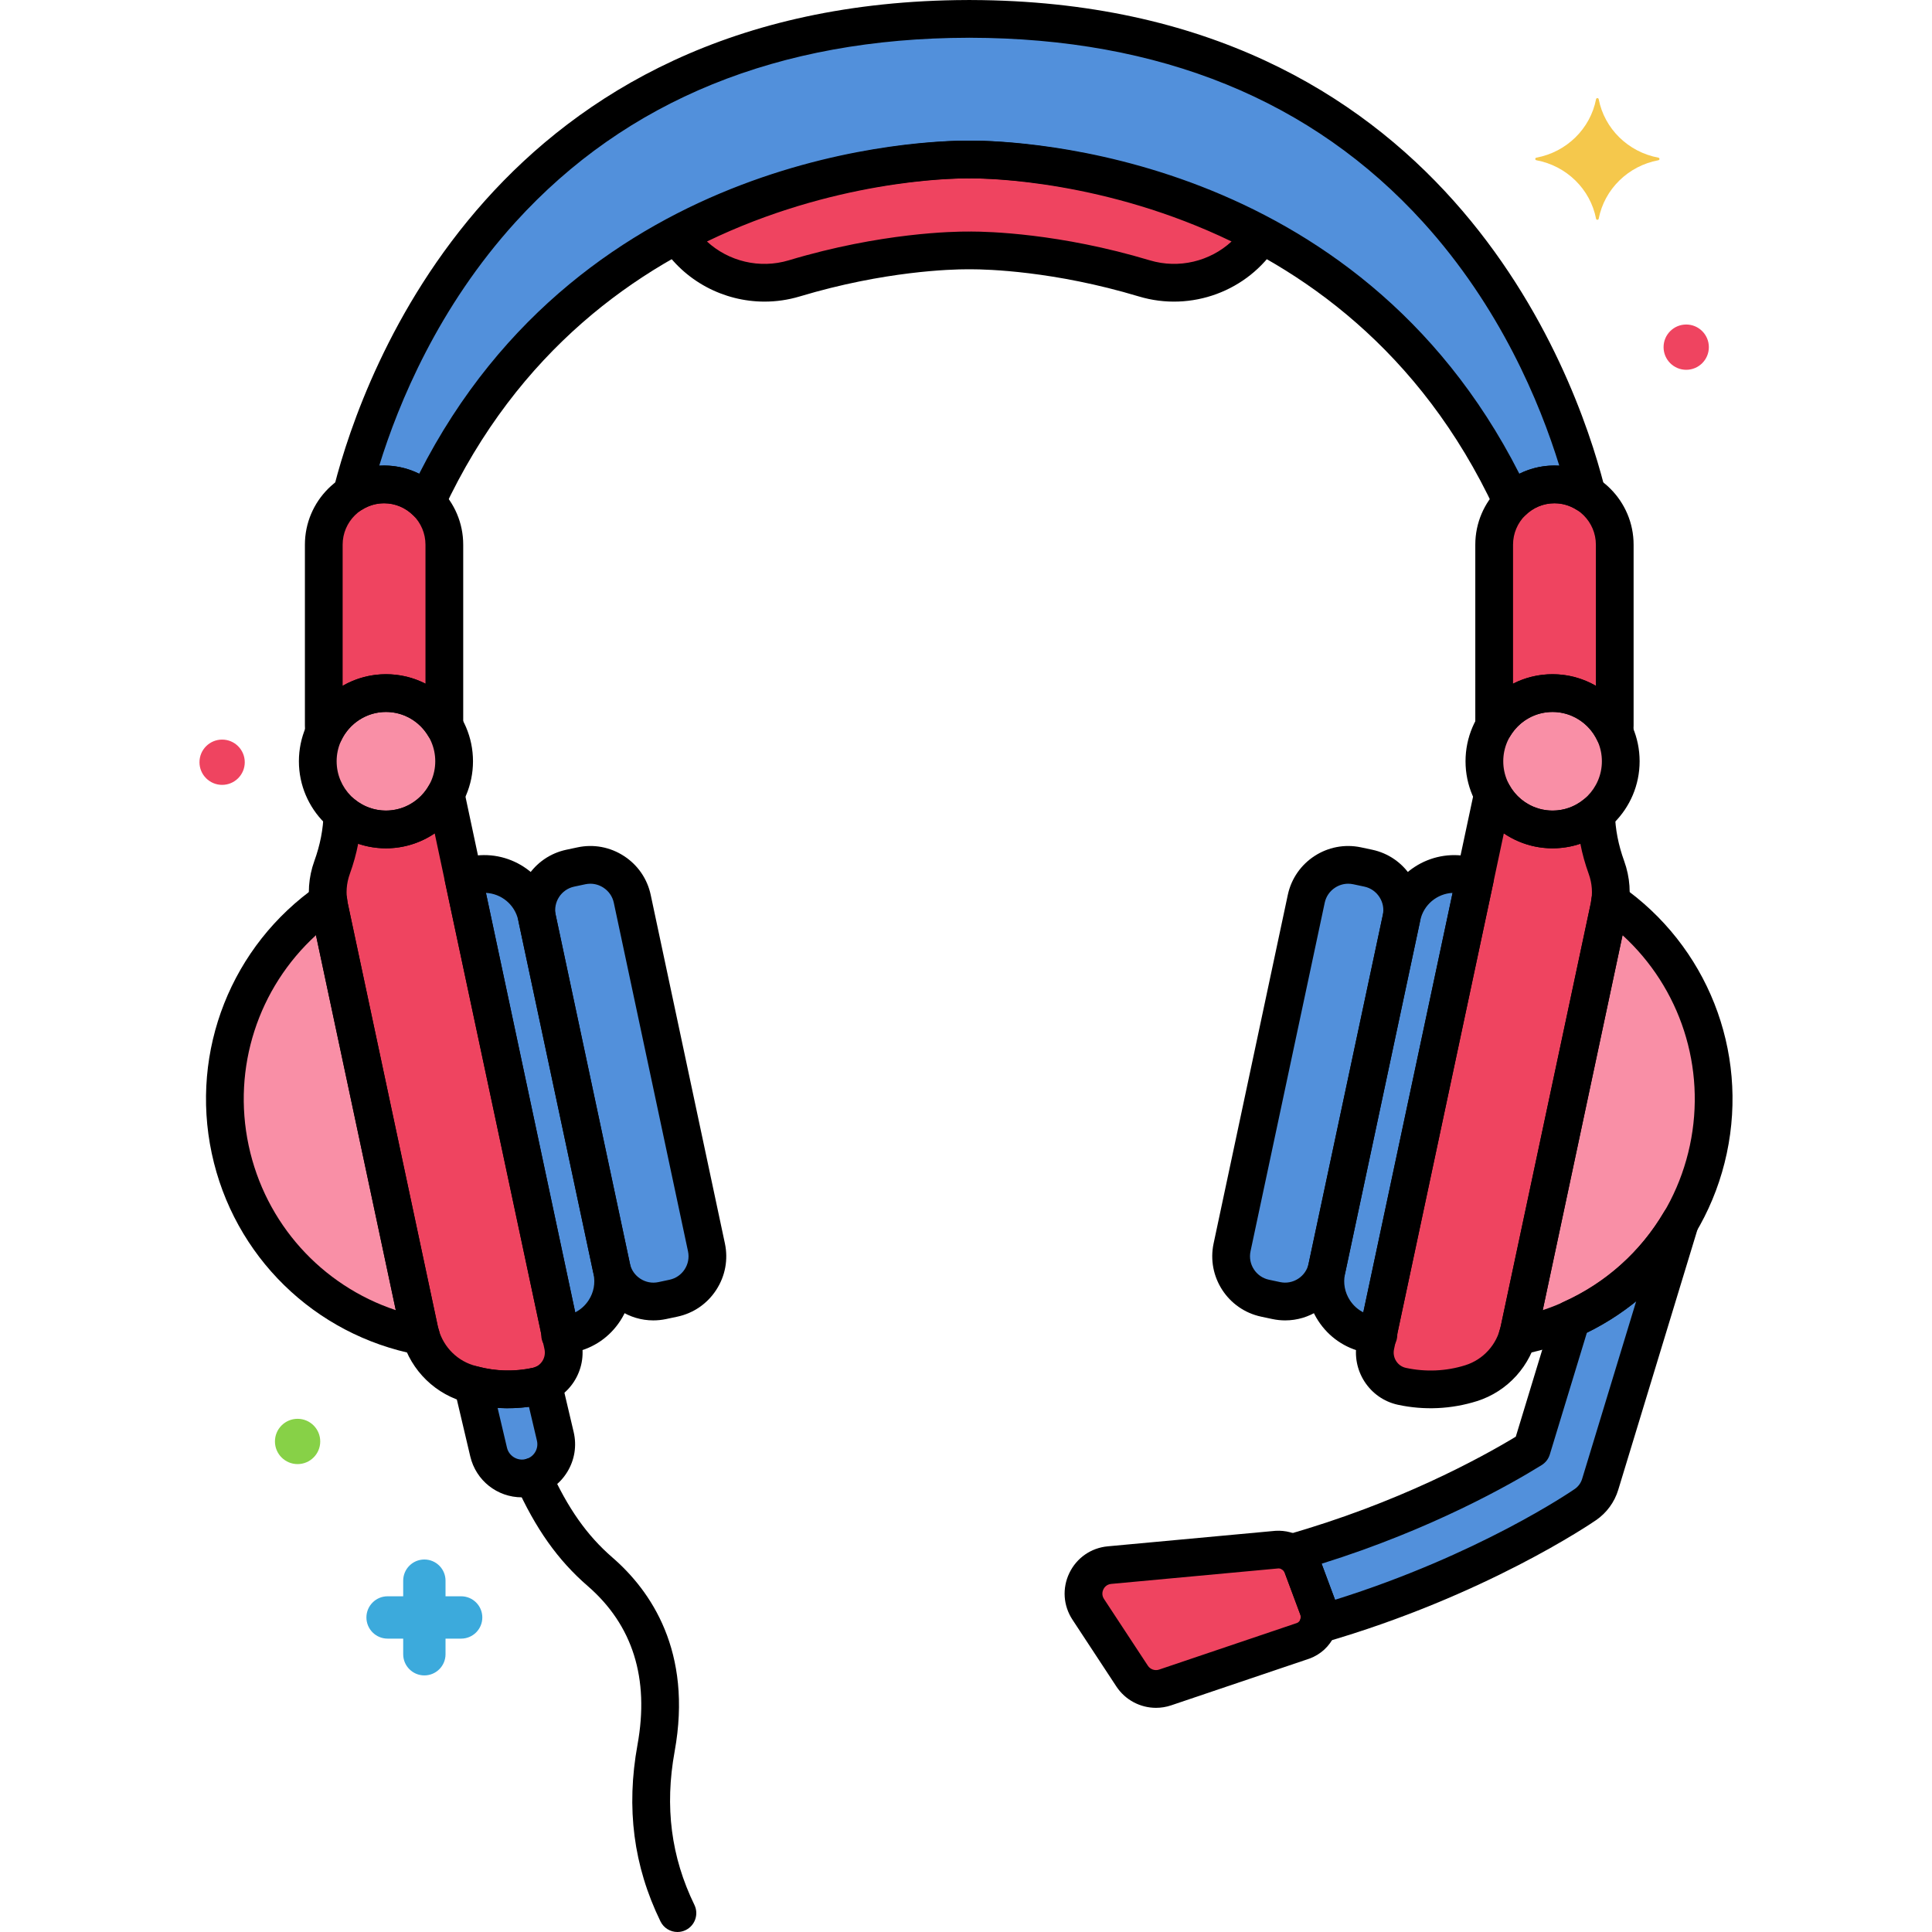 <?xml version="1.0" encoding="utf-8"?>
<!-- Generator: Adobe Illustrator 22.0.0, SVG Export Plug-In . SVG Version: 6.00 Build 0)  -->
<svg version="1.1" xmlns="http://www.w3.org/2000/svg" xmlns:xlink="http://www.w3.org/1999/xlink" x="0px" y="0px"
	 viewBox="0 0 256 256" style="enable-background:new 0 0 256 256;" xml:space="preserve">
<style type="text/css">
	.st0{fill:#DAE6F1;}
	.st1{fill:#173F7F;}
	.st2{fill:#3CAADC;}
	.st3{fill:#F5C84C;}
	.st4{fill:#EF4460;}
	.st5{fill:#87D147;}
	.st6{fill:#70D6F9;}
	.st7{fill:#FC8C48;}
	.st8{fill:#EDF4FC;}
	.st9{fill:#5B5D60;}
	.st10{fill:#C7D7E5;}
	.st11{fill:#E22342;}
	.st12{fill:#5290DB;}
	.st13{fill:#29589F;}
	.st14{fill:#3A70BF;}
	.st15{fill:#087EBF;}
	.st16{fill:#F98FA6;}
	.st17{fill:#FC657E;}
	.st18{fill:#FCDD86;}
	.st19{fill:#EDB311;}
	.st20{fill:#FCA265;}
	.st21{fill:#9BE5F9;}
	.st22{fill:#B2E26D;}
	.st23{fill:#5BBF21;}
	.st24{fill:#F9D0B4;}
	.st25{fill:#893C1A;}
	.st26{fill:#F2BA94;}
</style>
<g id="Layer_1">
</g>
<g id="Layer_2">
</g>
<g id="Layer_3">
</g>
<g id="Layer_4">
</g>
<g id="Layer_5">
</g>
<g id="Layer_6">
</g>
<g id="Layer_7">
</g>
<g id="Layer_8">
</g>
<g id="Layer_9">
</g>
<g id="Layer_10">
</g>
<g id="Layer_11">
</g>
<g id="Layer_12">
	<g>
		<g>
			<path class="st12" d="M194.17,115.962c0.445,0.095,0.87,0.234,1.275,0.405l-12.713,59.726c-0.056,0.265-0.077,0.529-0.087,0.791
				c-0.466-0.004-0.938-0.054-1.41-0.154c-3.82-0.813-6.28-4.603-5.467-8.423l9.978-46.877
				C186.56,117.609,190.351,115.149,194.17,115.962z"/>
		</g>
		<g>
			<path class="st12" d="M179.819,114.722l1.486,0.316c3.053,0.65,5.019,3.679,4.369,6.732l-9.832,46.193
				c-0.65,3.053-3.679,5.019-6.732,4.369l-1.486-0.316c-3.053-0.65-5.019-3.679-4.369-6.732l9.832-46.193
				C173.737,116.038,176.766,114.072,179.819,114.722z"/>
		</g>
		<g>
			<g>
				<path class="st16" d="M201.306,176.23l11.931-56.053c0.054-0.255,0.075-0.513,0.107-0.77
					c10.244,7.124,15.778,19.928,13.018,32.898c-2.761,12.97-13.03,22.411-25.288,24.745
					C201.157,176.779,201.246,176.51,201.306,176.23z"/>
			</g>
		</g>
		<g>
			<path class="st12" d="M62.694,115.962c-0.445,0.095-0.87,0.234-1.275,0.405l12.713,59.726c0.056,0.265,0.077,0.529,0.087,0.791
				c0.466-0.004,0.938-0.054,1.41-0.154c3.82-0.813,6.28-4.603,5.467-8.423l-9.978-46.877
				C70.304,117.609,66.513,115.149,62.694,115.962z"/>
		</g>
		<g>
			<path class="st12" d="M77.045,114.722l-1.486,0.316c-3.053,0.65-5.019,3.679-4.369,6.732l9.832,46.193
				c0.65,3.053,3.679,5.019,6.732,4.369l1.486-0.316c3.053-0.65,5.019-3.679,4.369-6.732l-9.832-46.193
				C83.127,116.038,80.098,114.072,77.045,114.722z"/>
		</g>
		<g>
			<g>
				<path class="st16" d="M55.558,176.23l-11.931-56.053c-0.054-0.255-0.075-0.513-0.107-0.77
					c-10.244,7.124-15.778,19.928-13.018,32.898c2.761,12.97,13.03,22.411,25.288,24.745
					C55.707,176.779,55.618,176.51,55.558,176.23z"/>
			</g>
		</g>
		<g>
			<path class="st12" d="M210.133,64.96c-4.137-16.087-21.277-62.335-81.583-62.457V2.5c-0.012,0,0.062,0-0.236,0v0.003
				C68.008,2.625,50.868,48.873,46.73,64.96c-0.04,0.156-0.069,0.313-0.093,0.468c1.234-0.783,2.691-1.244,4.252-1.244
				c2.184,0,4.17,0.89,5.615,2.323c20.884-44.779,68.131-45.392,71.809-45.372v0.003c0.101,0,0.337,0,0.236,0v-0.003
				c3.678-0.021,50.925,0.592,71.809,45.372c1.446-1.433,3.431-2.323,5.615-2.323c1.562,0,3.018,0.461,4.252,1.244
				C210.203,65.273,210.174,65.116,210.133,64.96z"/>
		</g>
		<g>
			<path class="st4" d="M128.55,21.136v0.003c-0.047,0-0.169,0-0.236,0v-0.003c-2.206-0.012-20.087,0.208-38.552,10.046l0,0
				c3.29,5.159,9.611,7.468,15.471,5.707c12.005-3.607,21.512-3.716,23.081-3.707v0.003c0.068,0,0.189,0,0.236,0v-0.003
				c1.57-0.009,11.076,0.1,23.081,3.707c5.86,1.761,12.181-0.548,15.471-5.707l0,0C148.637,21.344,130.756,21.123,128.55,21.136z"/>
		</g>
		<g>
			<circle class="st16" cx="205.724" cy="100.872" r="9.034"/>
		</g>
		<g>
			<circle class="st16" cx="51.14" cy="100.872" r="9.034"/>
		</g>
		<g>
			<path class="st4" d="M205.724,91.838c3.624,0,6.741,2.139,8.18,5.219c0.035-0.302,0.058-0.609,0.058-0.92V72.173
				c0-4.393-3.595-7.988-7.988-7.988c-4.393,0-7.988,3.595-7.988,7.988v23.964c0,0.028,0.004,0.055,0.004,0.084
				C199.572,93.598,202.439,91.838,205.724,91.838z"/>
		</g>
		<g>
			<path class="st4" d="M211.486,107.83c-1.564,1.296-3.571,2.077-5.762,2.077c-3.407,0-6.37-1.887-7.91-4.672l-15.544,73.028
				c-0.524,2.462,1.033,4.905,3.494,5.434c3.036,0.653,6.185,0.521,9.147-0.411c0.015-0.005,0.031-0.01,0.046-0.015
				c3.229-1.02,5.642-3.729,6.347-7.041l11.931-56.053c0.371-1.741,0.233-3.548-0.372-5.223
				C212.061,112.726,211.545,110.387,211.486,107.83z"/>
		</g>
		<g>
			<path class="st4" d="M51.14,91.838c3.285,0,6.153,1.76,7.734,4.382c0-0.028,0.004-0.055,0.004-0.084V72.173
				c0-4.393-3.595-7.988-7.988-7.988c-4.393,0-7.988,3.595-7.988,7.988v23.964c0,0.312,0.023,0.618,0.058,0.92
				C44.399,93.977,47.516,91.838,51.14,91.838z"/>
		</g>
		<g>
			<path class="st4" d="M74.593,178.262l-15.544-73.028c-1.539,2.784-4.503,4.672-7.909,4.672c-2.19,0-4.198-0.78-5.762-2.077
				c-0.059,2.557-0.575,4.896-1.379,7.124c-0.605,1.675-0.742,3.481-0.372,5.223l11.931,56.053c0.705,3.312,3.118,6.021,6.347,7.041
				c0.016,0.005,0.031,0.01,0.046,0.015c2.962,0.932,6.111,1.064,9.147,0.411C73.56,183.167,75.117,180.725,74.593,178.262z"/>
		</g>
		<g>
			<g>
				<path class="st12" d="M208.207,174.782l-5.242,17.223c-3.922,2.433-15.692,9.2-31.86,13.783
					c0.656,0.382,1.186,0.976,1.464,1.723l2.081,5.587c0.268,0.721,0.261,1.471,0.051,2.153
					c20.839-6.017,34.544-15.315,35.379-15.891c0.934-0.644,1.622-1.586,1.952-2.67l10.596-34.817
					C219.242,167.618,214.165,172.098,208.207,174.782z"/>
			</g>
		</g>
		<g>
			<path class="st4" d="M174.649,213.099l-2.081-5.587c-0.513-1.378-1.864-2.262-3.332-2.181l-22.222,2.057
				c-2.848,0.264-4.39,3.466-2.819,5.857l5.813,8.844c0.947,1.441,2.748,2.061,4.382,1.509l18.272-6.176
				C174.408,216.779,175.298,214.841,174.649,213.099z"/>
		</g>
		<g>
			<path class="st12" d="M71.955,183.419c-0.271,0.118-0.556,0.213-0.856,0.277c-2.802,0.603-5.698,0.528-8.457-0.218l2.103,8.927
				c0.492,2.09,2.356,3.5,4.415,3.5c0.344,0,0.694-0.04,1.044-0.122c2.44-0.575,3.953-3.019,3.378-5.459L71.955,183.419z"/>
		</g>
		<g>
			<path class="st3" d="M219.741,20.89c-3.995-0.744-7.144-3.829-7.904-7.743c-0.038-0.197-0.313-0.197-0.351,0
				c-0.76,3.914-3.908,6.999-7.904,7.743c-0.201,0.037-0.201,0.306,0,0.344c3.995,0.744,7.144,3.829,7.904,7.743
				c0.038,0.197,0.313,0.197,0.351,0c0.76-3.914,3.908-6.999,7.904-7.743C219.941,21.196,219.941,20.928,219.741,20.89z"/>
		</g>
		<g>
			<path class="st2" d="M61.105,217.126h-2.07v2.07c0,1.549-1.256,2.805-2.805,2.805s-2.805-1.256-2.805-2.805v-2.07h-2.069
				c-1.549,0-2.805-1.256-2.805-2.805c0-1.549,1.256-2.805,2.805-2.805h2.069v-2.07c0-1.549,1.256-2.805,2.805-2.805
				s2.805,1.256,2.805,2.805v2.07h2.07c1.549,0,2.805,1.256,2.805,2.805C63.91,215.87,62.654,217.126,61.105,217.126z"/>
		</g>
		<g>
			<circle class="st4" cx="223.432" cy="46" r="3"/>
		</g>
		<g>
			<circle class="st5" cx="39.432" cy="191" r="3"/>
		</g>
		<g>
			<circle class="st4" cx="29.432" cy="101" r="3"/>
		</g>
		<g>
			<path d="M182.646,179.383c-0.008,0-0.016,0-0.024,0c-0.643-0.006-1.284-0.077-1.907-0.209c-2.5-0.532-4.647-2.013-6.047-4.168
				c-1.399-2.156-1.876-4.72-1.344-7.221l9.978-46.877c1.103-5.177,6.21-8.492,11.389-7.391c0.577,0.123,1.158,0.307,1.726,0.546
				c1.105,0.466,1.724,1.651,1.474,2.824l-12.713,59.726c-0.022,0.104-0.03,0.257-0.034,0.364
				C185.094,178.321,183.989,179.383,182.646,179.383z M192.476,118.311c-2.038,0.096-3.839,1.552-4.283,3.638l-9.978,46.877
				c-0.254,1.194-0.024,2.422,0.648,3.458c0.452,0.697,1.065,1.247,1.782,1.609L192.476,118.311z"/>
		</g>
		<g>
			<path d="M170.297,174.959c-0.568,0-1.14-0.06-1.708-0.181l-1.486-0.316c-4.408-0.938-7.232-5.289-6.294-9.697l9.833-46.194
				c0.939-4.409,5.29-7.229,9.698-6.294l1.486,0.316c2.13,0.454,3.959,1.714,5.15,3.55c1.191,1.835,1.597,4.019,1.144,6.148
				l-9.833,46.193c-0.453,2.129-1.713,3.958-3.549,5.149C173.392,174.507,171.859,174.959,170.297,174.959z M178.642,117.098
				c-0.606,0-1.203,0.176-1.729,0.517c-0.715,0.464-1.205,1.173-1.38,1.997l-9.833,46.193c-0.364,1.712,0.732,3.402,2.444,3.766
				l1.486,0.316c0.822,0.174,1.67,0.016,2.386-0.448c0.715-0.464,1.205-1.173,1.38-1.996l9.833-46.194
				c0.175-0.823,0.017-1.671-0.448-2.386c-0.464-0.715-1.173-1.206-1.997-1.381l-1.485-0.316h0
				C179.081,117.121,178.86,117.098,178.642,117.098z"/>
		</g>
		<g>
			<g>
				<path d="M201.073,179.55c-0.705,0-1.385-0.298-1.864-0.834c-0.584-0.654-0.784-1.567-0.524-2.406l0.039-0.122
					c0.049-0.158,0.102-0.314,0.137-0.478v-0.001l11.931-56.053c0.023-0.109,0.032-0.221,0.045-0.333l0.027-0.228
					c0.109-0.868,0.664-1.616,1.463-1.973c0.801-0.355,1.727-0.268,2.445,0.231c11.422,7.943,16.932,21.866,14.036,35.471
					c-2.896,13.605-13.599,24.078-27.266,26.681C201.385,179.536,201.229,179.55,201.073,179.55z M214.996,123.919l-10.575,49.684
					c9.831-3.267,17.296-11.485,19.495-21.818C226.115,141.453,222.644,130.906,214.996,123.919z"/>
			</g>
		</g>
		<g>
			<path d="M74.218,179.383c-1.343,0-2.448-1.062-2.498-2.407c-0.004-0.107-0.012-0.26-0.034-0.362l-12.713-59.728
				c-0.25-1.173,0.369-2.358,1.474-2.824c0.567-0.239,1.147-0.423,1.726-0.546l0,0c5.177-1.103,10.287,2.214,11.389,7.391
				l9.978,46.877c0.532,2.5,0.055,5.065-1.344,7.221c-1.399,2.156-3.547,3.636-6.047,4.168c-0.623,0.132-1.264,0.203-1.907,0.209
				C74.234,179.383,74.226,179.383,74.218,179.383z M64.388,118.311l11.831,55.582c0.717-0.362,1.33-0.912,1.782-1.609
				c0.672-1.035,0.902-2.263,0.648-3.458l-9.978-46.877C68.228,119.863,66.426,118.407,64.388,118.311z"/>
		</g>
		<g>
			<path d="M86.566,174.959c-1.562,0-3.095-0.452-4.44-1.325c-1.835-1.191-3.096-3.02-3.549-5.149l-9.833-46.193
				c-0.453-2.129-0.047-4.313,1.145-6.149c1.191-1.835,3.02-3.096,5.149-3.549l1.487-0.316c2.129-0.455,4.312-0.046,6.147,1.144
				c1.835,1.191,3.096,3.02,3.549,5.15l9.833,46.193c0.453,2.129,0.047,4.313-1.145,6.148c-1.191,1.835-3.02,3.096-5.149,3.549
				l-1.486,0.316C87.707,174.899,87.134,174.959,86.566,174.959z M78.223,117.098c-0.219,0-0.439,0.023-0.657,0.069c0,0,0,0-0.001,0
				l-1.486,0.316c-1.711,0.364-2.808,2.054-2.443,3.767l9.833,46.193c0.175,0.823,0.666,1.532,1.381,1.997
				c0.715,0.463,1.561,0.623,2.385,0.448l1.486-0.316c1.712-0.364,2.809-2.054,2.444-3.766l-9.833-46.193
				c-0.175-0.824-0.666-1.533-1.38-1.997C79.426,117.274,78.829,117.098,78.223,117.098z M77.045,114.722h0.01H77.045z"/>
		</g>
		<g>
			<g>
				<path d="M55.791,179.55c-0.155,0-0.312-0.015-0.468-0.044c-13.667-2.603-24.37-13.075-27.266-26.681
					c-2.896-13.605,2.613-27.528,14.036-35.471c0.719-0.499,1.645-0.585,2.442-0.232c0.799,0.355,1.354,1.102,1.465,1.969
					l0.028,0.239c0.012,0.107,0.021,0.215,0.043,0.322l11.932,56.057c0.034,0.161,0.086,0.315,0.135,0.471l0.042,0.134
					c0.258,0.838,0.059,1.75-0.526,2.403C57.174,179.253,56.494,179.55,55.791,179.55z M41.868,123.918
					c-7.647,6.987-11.119,17.534-8.92,27.866c2.199,10.333,9.665,18.551,19.495,21.818L41.868,123.918z"/>
			</g>
		</g>
		<g>
			<path d="M56.505,69.007c-0.653,0-1.288-0.256-1.76-0.725c-1.039-1.031-2.408-1.598-3.855-1.598c-1.024,0-2.032,0.295-2.914,0.855
				c-0.828,0.525-1.886,0.519-2.707-0.019c-0.82-0.536-1.251-1.503-1.103-2.472c0.037-0.239,0.083-0.478,0.145-0.716
				C48.18,49.287,65.666,0.195,128.186,0.003C128.229,0.001,128.271,0,128.314,0h0.236c0.043,0,0.086,0.001,0.128,0.003
				c62.519,0.192,80.005,49.284,83.876,64.334c0.061,0.237,0.106,0.475,0.143,0.711c0.148,0.969-0.283,1.936-1.103,2.472
				c-0.821,0.537-1.879,0.543-2.707,0.019c-0.882-0.56-1.89-0.855-2.914-0.855c-1.446,0-2.815,0.567-3.855,1.598
				c-0.578,0.573-1.397,0.83-2.199,0.686c-0.801-0.143-1.482-0.667-1.826-1.404c-19.812-42.481-63.532-43.929-69.347-43.929
				c-0.014,0-0.027,0-0.04,0c-0.044,0.002-0.088,0.003-0.132,0.003h-0.261c-0.044,0-0.088-0.001-0.132-0.003
				c-0.021,0-0.042,0-0.064,0c-5.811,0-49.534,1.445-69.347,43.929c-0.344,0.737-1.025,1.262-1.826,1.404
				C56.798,68.995,56.651,69.007,56.505,69.007z M128.73,18.635c6.067,0,50.925,1.476,72.592,44.14
				c1.617-0.807,3.451-1.188,5.292-1.071c-2.577-8.351-7.841-21.028-18.06-32.279c-14.671-16.155-34.861-24.372-60.009-24.422
				c-0.038,0-0.076-0.001-0.113-0.003c-0.038,0.002-0.075,0.003-0.113,0.003c-25.148,0.051-45.338,8.268-60.009,24.422
				C58.091,40.677,52.827,53.354,50.25,61.705c1.84-0.114,3.675,0.265,5.292,1.071c21.917-43.156,67.576-44.171,72.786-44.14
				c0.035,0,0.069,0.001,0.104,0.003C128.526,18.633,128.62,18.635,128.73,18.635z"/>
		</g>
		<g>
			<path d="M101.308,39.965c-5.426,0-10.649-2.728-13.654-7.439c-0.375-0.587-0.487-1.305-0.31-1.979
				c0.177-0.674,0.627-1.244,1.243-1.572c19.066-10.158,37.683-10.337,39.742-10.339c0.035,0,0.07,0.001,0.104,0.003
				c0.073-0.005,0.143-0.004,0.241-0.003c2.635,0,20.904,0.376,39.605,10.34c0.615,0.328,1.066,0.897,1.243,1.572
				c0.177,0.674,0.064,1.392-0.31,1.979c-3.862,6.055-11.387,8.835-18.298,6.757c-11.282-3.39-20.17-3.602-22.199-3.602
				c-0.015,0-0.028,0-0.042,0c-0.04,0.002-0.08,0.003-0.121,0.003h-0.236c-0.041,0-0.081-0.001-0.121-0.003
				c-0.014,0-0.028,0-0.042,0c-2.028,0-10.916,0.211-22.199,3.602C104.418,39.744,102.854,39.965,101.308,39.965z M93.676,31.998
				c2.851,2.632,6.979,3.655,10.837,2.497c12.27-3.687,21.966-3.823,23.815-3.813c0.033,0,0.065,0.001,0.097,0.002h0.014
				c0.081-0.003,0.161-0.003,0.26-0.003c2.181,0,11.708,0.224,23.652,3.813c3.856,1.157,7.986,0.135,10.837-2.497
				c-16.637-8.042-32.157-8.362-34.497-8.362c-0.003,0-0.007,0-0.011,0c-0.043,0.002-0.086,0.003-0.129,0.003h-0.236
				c-0.043,0-0.086-0.001-0.129-0.003c-0.004,0-0.007,0-0.011,0C125.834,23.635,110.314,23.955,93.676,31.998z"/>
		</g>
		<g>
			<path d="M205.724,112.406c-6.36,0-11.534-5.174-11.534-11.534s5.174-11.534,11.534-11.534s11.534,5.174,11.534,11.534
				S212.084,112.406,205.724,112.406z M205.724,94.338c-3.603,0-6.534,2.931-6.534,6.534s2.931,6.534,6.534,6.534
				s6.534-2.931,6.534-6.534S209.327,94.338,205.724,94.338z"/>
		</g>
		<g>
			<path d="M51.14,112.406c-6.36,0-11.534-5.174-11.534-11.534S44.78,89.338,51.14,89.338s11.534,5.174,11.534,11.534
				S57.5,112.406,51.14,112.406z M51.14,94.338c-3.603,0-6.534,2.931-6.534,6.534s2.931,6.534,6.534,6.534s6.534-2.931,6.534-6.534
				S54.743,94.338,51.14,94.338z"/>
		</g>
		<g>
			<path d="M213.903,99.557c-0.958,0-1.848-0.552-2.264-1.441c-1.073-2.295-3.395-3.777-5.916-3.777
				c-2.304,0-4.395,1.186-5.592,3.173c-0.576,0.955-1.715,1.414-2.79,1.124c-1.055-0.283-1.8-1.217-1.849-2.302
				c-0.003-0.062-0.007-0.145-0.007-0.195V72.173c0-5.783,4.705-10.488,10.488-10.488s10.488,4.705,10.488,10.488v23.964
				c0,0.38-0.024,0.775-0.075,1.208c-0.129,1.11-0.979,2-2.083,2.179C214.17,99.546,214.036,99.557,213.903,99.557z M205.724,89.338
				c2.048,0,4.021,0.553,5.738,1.542V72.173c0-3.026-2.462-5.488-5.488-5.488c-3.026,0-5.488,2.462-5.488,5.488v18.414
				C202.076,89.776,203.86,89.338,205.724,89.338z"/>
		</g>
		<g>
			<path d="M185.24,186.141c-3.797-0.817-6.226-4.584-5.415-8.399l15.544-73.027c0.217-1.021,1.045-1.799,2.078-1.952
				c1.029-0.157,2.051,0.35,2.556,1.263c1.153,2.085,3.345,3.381,5.721,3.381c1.541,0,2.981-0.519,4.167-1.501
				c0.738-0.612,1.761-0.747,2.632-0.35c0.872,0.398,1.44,1.259,1.462,2.217c0.048,2.101,0.451,4.173,1.231,6.333
				c0.769,2.131,0.93,4.41,0.466,6.592l-11.931,56.053c-0.896,4.21-3.977,7.622-8.04,8.904
				C192.319,186.722,188.717,186.888,185.24,186.141z M199.266,110.426l-14.55,68.357c-0.239,1.124,0.467,2.231,1.575,2.469
				c2.624,0.565,5.346,0.443,7.871-0.352c2.394-0.755,4.177-2.739,4.699-5.191l11.931-56.053c0.27-1.269,0.174-2.601-0.278-3.854
				c-0.487-1.35-0.855-2.677-1.109-4.001c-1.179,0.397-2.422,0.604-3.68,0.604C203.382,112.406,201.142,111.694,199.266,110.426z"/>
		</g>
		<g>
			<path d="M42.96,99.557c-0.133,0-0.267-0.01-0.401-0.032c-1.104-0.179-1.954-1.069-2.083-2.179
				c-0.05-0.431-0.074-0.826-0.074-1.208V72.173c0-5.783,4.705-10.488,10.488-10.488s10.488,4.705,10.488,10.488v23.964
				c0,0.046-0.002,0.119-0.005,0.176c-0.04,1.084-0.777,2.024-1.829,2.316c-1.081,0.298-2.231-0.157-2.811-1.118
				c-1.198-1.987-3.289-3.173-5.593-3.173c-2.521,0-4.843,1.482-5.916,3.777C44.809,99.004,43.918,99.557,42.96,99.557z
				 M50.89,66.685c-3.026,0-5.488,2.462-5.488,5.488V90.88c1.718-0.99,3.69-1.542,5.738-1.542c1.864,0,3.648,0.438,5.238,1.249
				V72.173C56.377,69.146,53.916,66.685,50.89,66.685z"/>
		</g>
		<g>
			<path d="M67.293,186.601c-2.066,0-4.123-0.312-6.092-0.931c-4.112-1.298-7.192-4.71-8.088-8.92l-11.931-56.053
				c-0.465-2.181-0.304-4.46,0.465-6.592c0.78-2.162,1.183-4.233,1.231-6.333c0.022-0.958,0.59-1.82,1.462-2.217
				c0.872-0.398,1.895-0.262,2.633,0.35c1.168,0.968,2.648,1.501,4.167,1.501c2.376,0,4.569-1.295,5.722-3.381
				c0.506-0.913,1.529-1.417,2.556-1.263c1.032,0.153,1.86,0.932,2.078,1.952l15.544,73.027c0.812,3.814-1.616,7.582-5.414,8.399
				C70.195,186.448,68.742,186.601,67.293,186.601z M47.46,111.802c-0.254,1.324-0.622,2.651-1.109,4.001
				c-0.452,1.253-0.548,2.585-0.278,3.853l11.931,56.053c0.522,2.452,2.305,4.436,4.655,5.178c2.568,0.808,5.289,0.931,7.916,0.365
				c1.107-0.238,1.813-1.346,1.574-2.469l0,0l-14.55-68.357c-1.876,1.269-4.117,1.981-6.458,1.981
				C49.881,112.406,48.638,112.199,47.46,111.802z"/>
		</g>
		<g>
			<g>
				<path d="M174.7,217.751c-0.661,0-1.306-0.263-1.783-0.748c-0.644-0.655-0.876-1.61-0.606-2.488
					c0.06-0.194,0.058-0.377-0.004-0.544l-2.081-5.588c-0.084-0.227-0.252-0.362-0.378-0.436c-0.867-0.504-1.349-1.478-1.223-2.473
					s0.833-1.819,1.799-2.093c14.803-4.196,25.736-10.18,30.426-13.014l4.965-16.314c0.21-0.689,0.708-1.255,1.365-1.551
					c5.595-2.521,10.192-6.636,13.294-11.899c0.644-1.091,2-1.529,3.16-1.019c1.159,0.509,1.754,1.805,1.386,3.017l-10.597,34.817
					c-0.491,1.618-1.53,3.039-2.924,4c-0.593,0.409-14.75,10.069-36.105,16.235C175.165,217.719,174.932,217.751,174.7,217.751z
					 M175.121,207.201l1.779,4.778c18.946-5.931,31.223-14.306,31.76-14.677c0.466-0.321,0.814-0.797,0.979-1.338l7.17-23.56
					c-1.999,1.618-4.187,3.016-6.534,4.167l-4.919,16.161c-0.177,0.58-0.558,1.077-1.074,1.396
					C200.252,196.63,189.722,202.648,175.121,207.201z M202.965,192.005h0.01H202.965z"/>
			</g>
		</g>
		<g>
			<path d="M153.179,226.297c-2.075,0-4.072-1.029-5.26-2.836l-5.812-8.844c-1.224-1.863-1.378-4.175-0.411-6.184
				c0.967-2.008,2.869-3.33,5.089-3.536l22.222-2.057c2.669-0.156,5.005,1.378,5.905,3.798l2.081,5.587
				c0.547,1.47,0.488,3.064-0.167,4.49c-0.655,1.426-1.827,2.509-3.299,3.052l-18.336,6.198
				C154.528,226.189,153.85,226.297,153.179,226.297z M169.424,207.825c-0.017,0-0.033,0-0.049,0.001l-22.13,2.05
				c-0.657,0.061-0.949,0.528-1.044,0.726c-0.095,0.198-0.278,0.718,0.084,1.269l5.812,8.844c0.323,0.491,0.937,0.703,1.492,0.514
				l18.273-6.176c0.228-0.085,0.364-0.304,0.42-0.425c0.056-0.121,0.132-0.367,0.024-0.657l0,0l-2.081-5.587
				C170.1,208.045,169.782,207.825,169.424,207.825z"/>
		</g>
		<g>
			<path d="M69.159,198.405c-3.28,0-6.096-2.231-6.848-5.427l-2.103-8.927c-0.202-0.857,0.062-1.758,0.695-2.37
				c0.632-0.613,1.541-0.849,2.392-0.616c2.361,0.639,4.876,0.704,7.278,0.188c0.125-0.026,0.254-0.069,0.386-0.126
				c0.678-0.295,1.454-0.273,2.116,0.058c0.662,0.332,1.143,0.941,1.313,1.662l1.626,6.905c0.431,1.831,0.124,3.719-0.866,5.318
				c-0.99,1.599-2.542,2.717-4.373,3.148C70.247,198.341,69.702,198.405,69.159,198.405z M65.934,186.549l1.244,5.282
				c0.253,1.079,1.356,1.777,2.451,1.518c0.531-0.125,0.981-0.449,1.268-0.912c0.287-0.463,0.375-1.01,0.25-1.541l-1.057-4.488
				C68.713,186.596,67.318,186.643,65.934,186.549z"/>
		</g>
		<g>
			<path d="M89.765,256c-0.927,0-1.817-0.518-2.25-1.407c-3.574-7.346-4.569-15.003-3.042-23.411
				c1.594-8.779-0.627-15.854-6.602-21.029c-3.95-3.421-6.894-7.572-9.545-13.459c-0.567-1.259-0.006-2.739,1.252-3.306
				c1.26-0.567,2.74-0.006,3.306,1.252c2.339,5.192,4.886,8.811,8.26,11.733c5.091,4.409,10.655,12.448,8.249,25.702
				c-1.331,7.324-0.474,13.975,2.618,20.33c0.604,1.242,0.087,2.738-1.154,3.342C90.505,255.919,90.132,256,89.765,256z"/>
		</g>
	</g>
</g>
<g id="Layer_13">
</g>
<g id="Layer_14">
</g>
<g id="Layer_15">
</g>
<g id="Layer_16">
</g>
<g id="Layer_17">
</g>
<g id="Layer_18">
</g>
<g id="Layer_19">
</g>
<g id="Layer_20">
</g>
<g id="Layer_21">
</g>
<g id="Layer_22">
</g>
<g id="Layer_23">
</g>
<g id="Layer_24">
</g>
<g id="Layer_25">
</g>
<g id="Layer_26">
</g>
<g id="Layer_27">
</g>
<g id="Layer_28">
</g>
<g id="Layer_29">
</g>
<g id="Layer_30">
</g>
<g id="Layer_31">
</g>
<g id="Layer_32">
</g>
<g id="Layer_33">
</g>
<g id="Layer_34">
</g>
<g id="Layer_35">
</g>
<g id="Layer_36">
</g>
<g id="Layer_37">
</g>
<g id="Layer_38">
</g>
<g id="Layer_39">
</g>
<g id="Layer_40">
</g>
<g id="Layer_41">
</g>
<g id="Layer_42">
</g>
<g id="Layer_43">
</g>
<g id="Layer_44">
</g>
<g id="Layer_45">
</g>
<g id="Layer_46">
</g>
<g id="Layer_47">
</g>
<g id="Layer_48">
</g>
<g id="Layer_49">
</g>
<g id="Layer_50">
</g>
<g id="Layer_51">
</g>
<g id="Layer_52">
</g>
<g id="Layer_53">
</g>
<g id="Layer_54">
</g>
<g id="Layer_55">
</g>
<g id="Layer_56">
</g>
<g id="Layer_57">
</g>
<g id="Layer_58">
</g>
<g id="Layer_59">
</g>
<g id="Layer_60">
</g>
<g id="Layer_61">
</g>
<g id="Layer_62">
</g>
<g id="Layer_63">
</g>
<g id="Layer_64">
</g>
<g id="Layer_65">
</g>
<g id="Layer_66">
</g>
<g id="Layer_67">
</g>
<g id="Layer_68">
</g>
<g id="Layer_69">
</g>
<g id="Layer_70">
</g>
<g id="Layer_71">
</g>
<g id="Layer_72">
</g>
<g id="Layer_73">
</g>
<g id="Layer_74">
</g>
<g id="Layer_75">
</g>
</svg>
